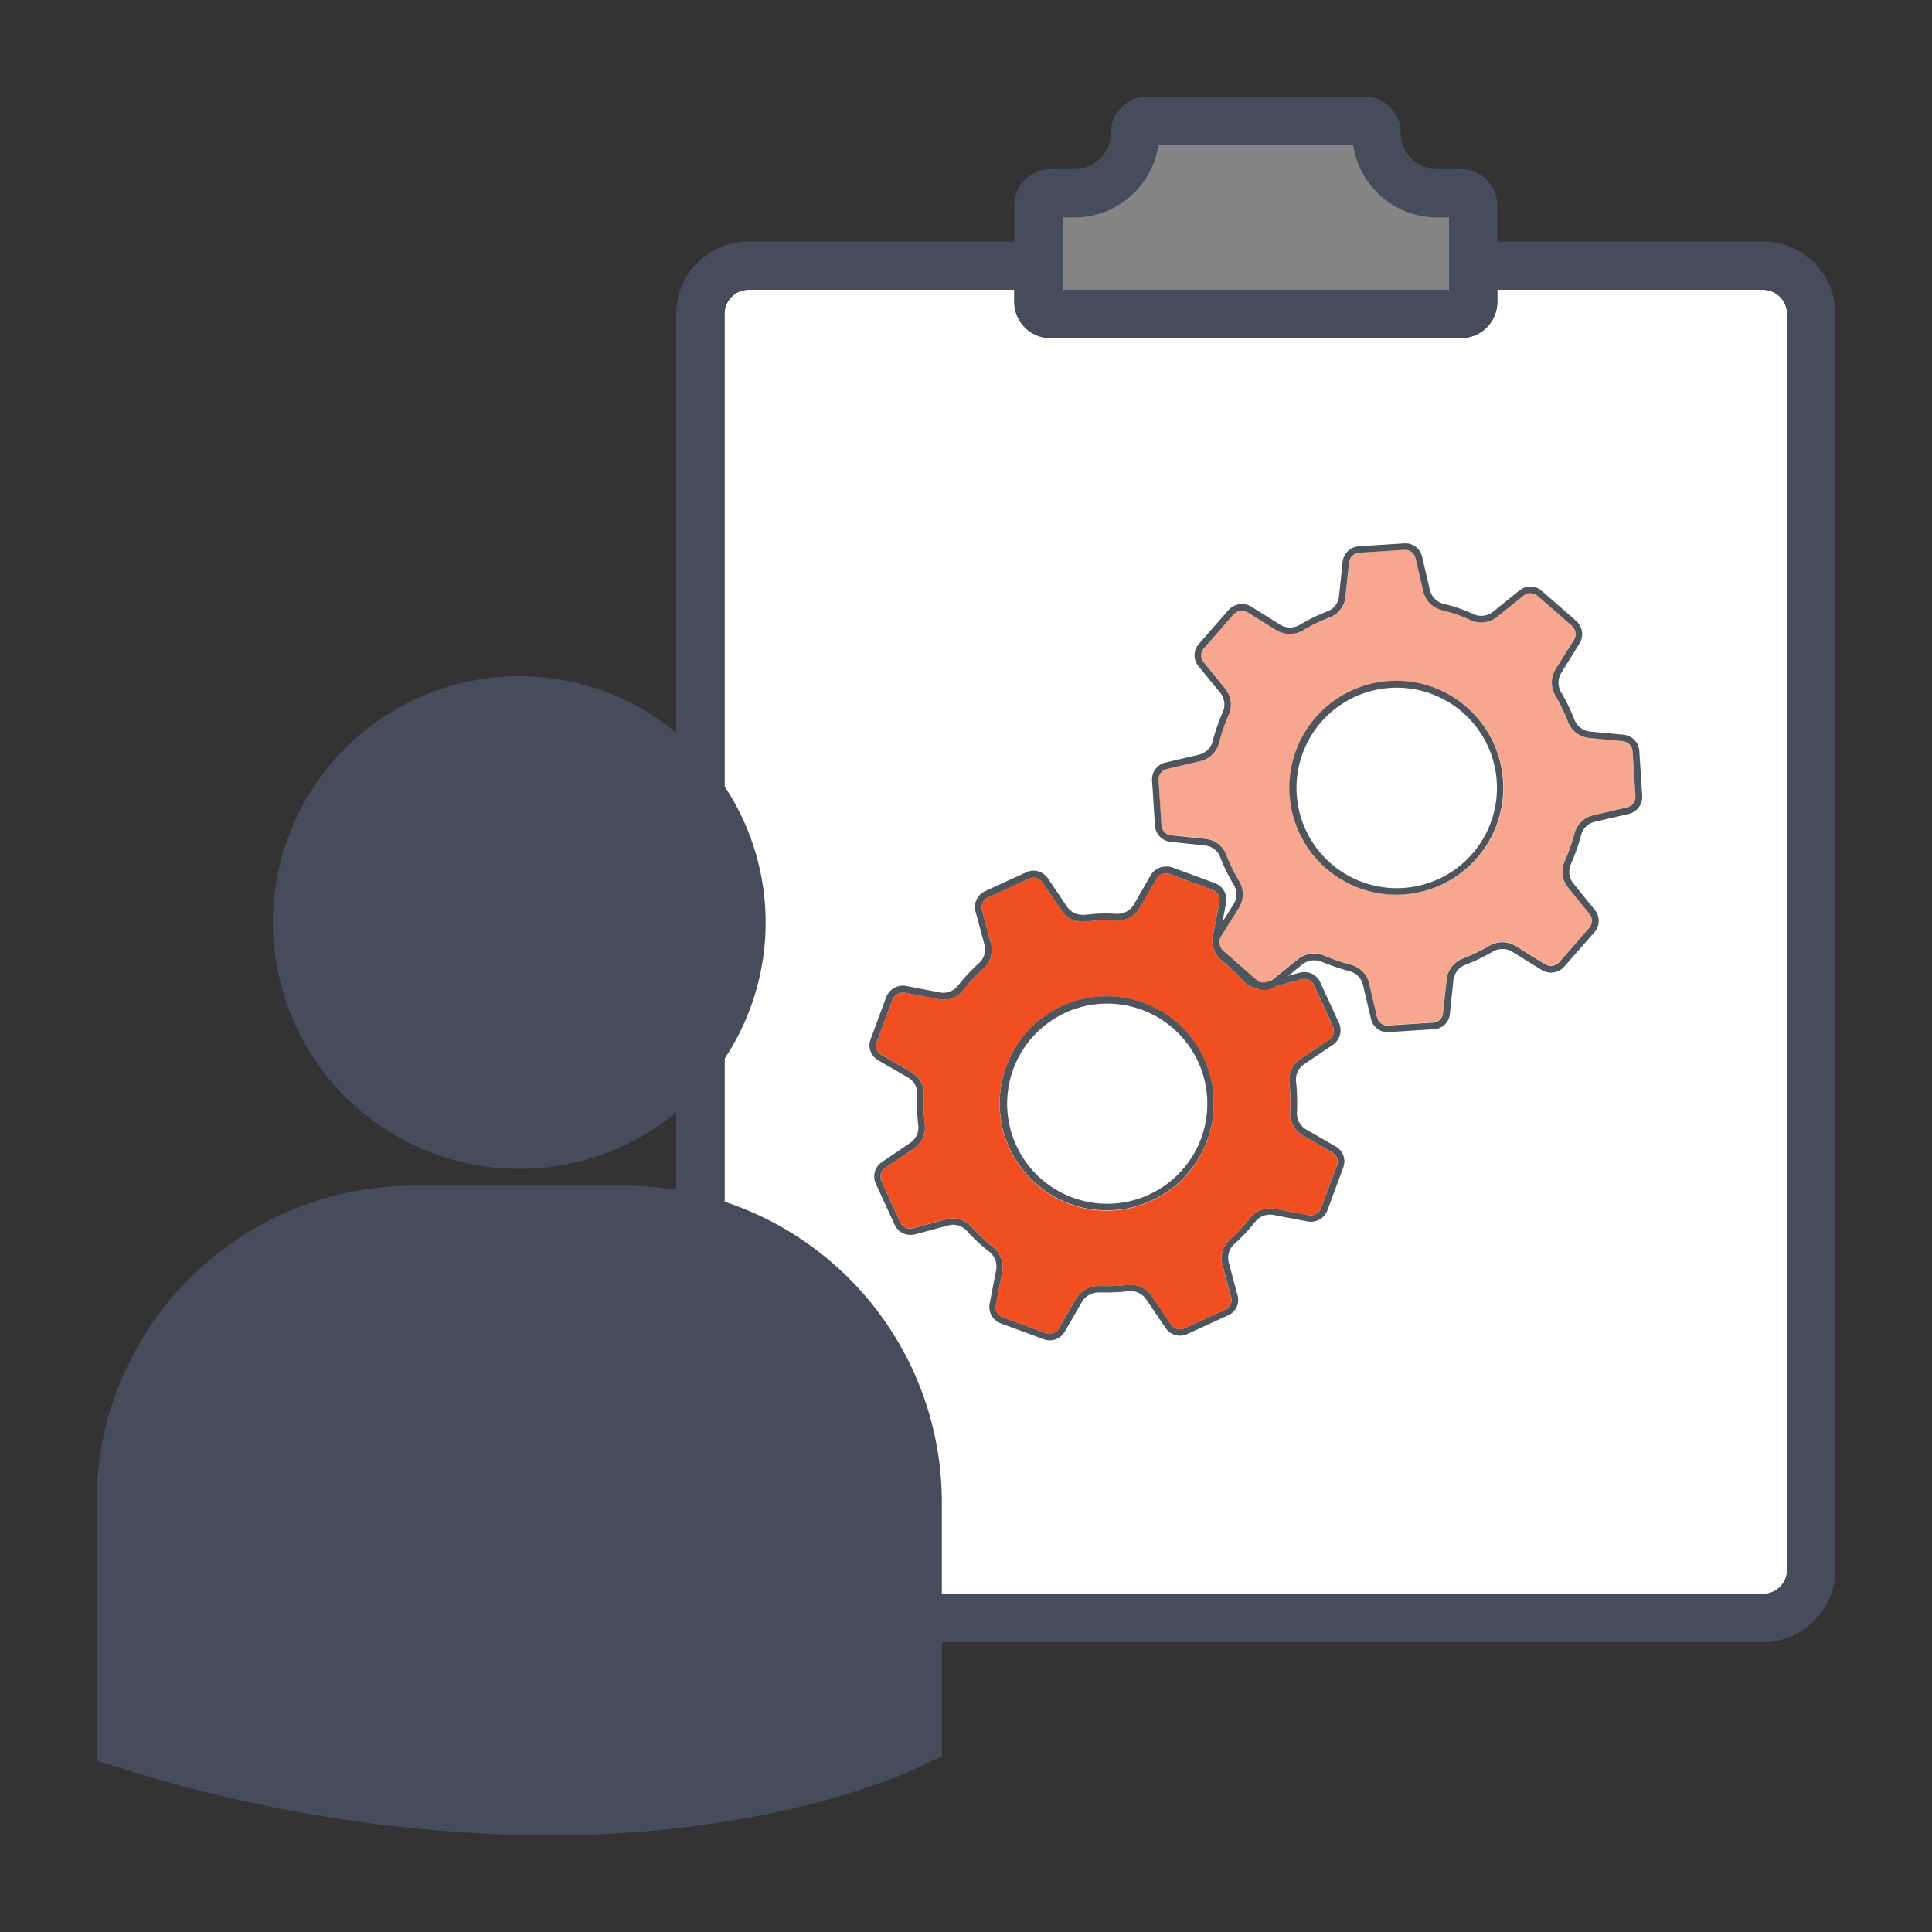 <svg xmlns="http://www.w3.org/2000/svg" viewBox="0 0 160 160"><rect x="0" y="0" width="160" height="160" fill="#333333" stroke="none"/><defs><style>.a{fill:none;}.b{fill:#fff;}.c,.e{fill:#f04f22;}.d{fill:#4e555d;}.e{opacity:0.5;}.f{fill:#474c5c;}.g{fill:#858585;}</style></defs><rect class="a" width="160" height="160"/><path class="b" d="M148,130a2,2,0,0,1-2,2H62a2,2,0,0,1-2-2V26a2,2,0,0,1,2-2H84v1a3,3,0,0,0,3,3h34a3,3,0,0,0,3-3V24h22a2,2,0,0,1,2,2Z"/><path class="c" d="M103.516,100.879a2.092,2.092,0,0,1,2.052-.765l2.814.53a.939.939,0,0,0,.159.013.927.927,0,0,0,.859-.589l.655-1.768.656-1.771a.885.885,0,0,0-.4-1.09l-2.429-1.407a2.094,2.094,0,0,1-1.04-1.927,15.964,15.964,0,0,0-.068-2.425,2.067,2.067,0,0,1,.9-1.963l2.384-1.615a.9.9,0,0,0,.319-1.112l-.778-1.695-.782-1.7a.875.875,0,0,0-.824-.519,1.007,1.007,0,0,0-.238.029l-2.68.745a2.068,2.068,0,0,1-.553.077,2.141,2.141,0,0,1-1.575-.7,15.361,15.361,0,0,0-1.748-1.655,2.112,2.112,0,0,1-.762-2.046l.539-2.817a.917.917,0,0,0-.576-1.016l-1.774-.654-1.774-.655a.888.888,0,0,0-.326-.063l.011.007a.887.887,0,0,0-.771.458L94.38,75.194a2.108,2.108,0,0,1-1.811,1.043h-.151c-.275-.027-.554-.027-.834-.027a12.819,12.819,0,0,0-1.65.109,2.146,2.146,0,0,1-.266.016,2.106,2.106,0,0,1-1.748-.918l-1.588-2.351a.891.891,0,0,0-.734-.39.866.866,0,0,0-.371.083l-1.707.78-1.7.781a.9.9,0,0,0-.491,1.06l.734,2.736a2.042,2.042,0,0,1-.636,2.1,14.348,14.348,0,0,0-1.647,1.768,2.117,2.117,0,0,1-1.656.8,2.07,2.07,0,0,1-.4-.039l-2.779-.539a.856.856,0,0,0-.159-.015.961.961,0,0,0-.874.573l-.642,1.745-.656,1.77a.885.885,0,0,0,.4,1.091l2.457,1.417a2.091,2.091,0,0,1,1.04,1.917,14.311,14.311,0,0,0,.081,2.431,2.081,2.081,0,0,1-.926,1.98l-2.355,1.6a.87.87,0,0,0-.31,1.1l.782,1.7.782,1.7a.873.873,0,0,0,.823.519,1.008,1.008,0,0,0,.239-.028l2.741-.735a2.071,2.071,0,0,1,2.1.637,14.5,14.5,0,0,0,1.77,1.644A2.1,2.1,0,0,1,83,105.313l-.539,2.773a.915.915,0,0,0,.576,1.014l1.774.654,1.774.655a.877.877,0,0,0,1.1-.4l1.42-2.455a2.162,2.162,0,0,1,1.866-1.051c.264.01.461.01.655.01a16.472,16.472,0,0,0,1.735-.091,1.753,1.753,0,0,1,.251-.015,2.1,2.1,0,0,1,1.748.916l1.616,2.381a.893.893,0,0,0,.735.39.866.866,0,0,0,.371-.083l1.706-.781,1.7-.778a.852.852,0,0,0,.468-1.007l-.726-2.707a2.088,2.088,0,0,1,.63-2.1A14.349,14.349,0,0,0,103.516,100.879Zm-3.493-6.53a8.872,8.872,0,1,1-5.385-11.315A8.9,8.9,0,0,1,100.023,94.349Z"/><path class="d" d="M96.532,72.318h0a.888.888,0,0,1,.326.063l1.774.655,1.774.654a.917.917,0,0,1,.576,1.016l-.539,2.817a2.112,2.112,0,0,0,.762,2.046,15.361,15.361,0,0,1,1.748,1.655,2.141,2.141,0,0,0,1.575.7,2.068,2.068,0,0,0,.553-.077l2.68-.745a1.007,1.007,0,0,1,.238-.029.876.876,0,0,1,.824.519l.782,1.7.778,1.695a.9.9,0,0,1-.319,1.112l-2.384,1.615a2.067,2.067,0,0,0-.9,1.963,15.964,15.964,0,0,1,.068,2.425,2.094,2.094,0,0,0,1.04,1.927l2.429,1.407a.885.885,0,0,1,.4,1.09l-.656,1.771-.655,1.768a.927.927,0,0,1-.859.589.939.939,0,0,1-.159-.013l-2.814-.53a2.092,2.092,0,0,0-2.052.765,14.349,14.349,0,0,1-1.655,1.76,2.088,2.088,0,0,0-.63,2.1l.726,2.707a.852.852,0,0,1-.468,1.007l-1.7.779-1.706.78a.867.867,0,0,1-.372.083.893.893,0,0,1-.734-.39l-1.616-2.382a2.1,2.1,0,0,0-1.748-.915,1.753,1.753,0,0,0-.251.015,16.472,16.472,0,0,1-1.735.091c-.194,0-.391,0-.655-.01a2.162,2.162,0,0,0-1.866,1.051l-1.42,2.455a.877.877,0,0,1-1.1.4l-1.774-.655-1.773-.654a.915.915,0,0,1-.577-1.014L83,105.313a2.1,2.1,0,0,0-.766-2.052,14.5,14.5,0,0,1-1.77-1.644,2.071,2.071,0,0,0-2.1-.637l-2.741.735a1.008,1.008,0,0,1-.239.028.873.873,0,0,1-.823-.519l-.782-1.7L73,97.82a.871.871,0,0,1,.31-1.1l2.355-1.6a2.083,2.083,0,0,0,.926-1.98,14.307,14.307,0,0,1-.081-2.431,2.091,2.091,0,0,0-1.04-1.917l-2.457-1.417a.885.885,0,0,1-.4-1.091l.656-1.77.642-1.745a.961.961,0,0,1,.874-.573.848.848,0,0,1,.159.015l2.779.539a2.07,2.07,0,0,0,.4.039,2.117,2.117,0,0,0,1.656-.8,14.348,14.348,0,0,1,1.647-1.768,2.042,2.042,0,0,0,.636-2.1l-.734-2.736a.9.9,0,0,1,.491-1.06l1.7-.781,1.707-.78a.866.866,0,0,1,.371-.083.891.891,0,0,1,.734.39l1.588,2.351a2.106,2.106,0,0,0,1.748.918,2.146,2.146,0,0,0,.266-.016,12.819,12.819,0,0,1,1.65-.109c.28,0,.559,0,.834.027h.151a2.108,2.108,0,0,0,1.811-1.043l1.392-2.411a.887.887,0,0,1,.771-.458M91.66,100.236a8.866,8.866,0,1,0-2.973-.513,8.9,8.9,0,0,0,2.973.513m4.872-28.47a1.436,1.436,0,0,0-1.245.733L93.9,74.909a1.557,1.557,0,0,1-1.337.769h-.109c-.3-.019-.585-.028-.874-.028a12.854,12.854,0,0,0-1.721.113,1.586,1.586,0,0,1-.195,0,1.562,1.562,0,0,1-1.3-.678l-1.589-2.35a1.441,1.441,0,0,0-1.186-.631,1.413,1.413,0,0,0-.6.136l-1.7.778-1.7.779a1.447,1.447,0,0,0-.8,1.685l.738,2.75a1.506,1.506,0,0,1-.469,1.544,15.185,15.185,0,0,0-1.717,1.842,1.572,1.572,0,0,1-1.226.6,1.527,1.527,0,0,1-.293-.031l-2.781-.538a1.465,1.465,0,0,0-.264-.024,1.5,1.5,0,0,0-1.368.9l-.655,1.771-.656,1.773a1.421,1.421,0,0,0,.638,1.744l2.456,1.418a1.525,1.525,0,0,1,.767,1.417,15.062,15.062,0,0,0,.085,2.521,1.544,1.544,0,0,1-.656,1.474l-2.357,1.6a1.426,1.426,0,0,0-.5,1.786l.78,1.7.78,1.7a1.434,1.434,0,0,0,1.322.837,1.7,1.7,0,0,0,.369-.043l2.753-.737a1.513,1.513,0,0,1,1.546.466,14.908,14.908,0,0,0,1.847,1.714,1.56,1.56,0,0,1,.568,1.527l-.54,2.775a1.46,1.46,0,0,0,.922,1.629l1.774.655,1.774.654a1.425,1.425,0,0,0,1.761-.637l1.42-2.453A1.6,1.6,0,0,1,91,107.035h.647a16.772,16.772,0,0,0,1.793-.1c.064-.007.129-.01.193-.011a1.546,1.546,0,0,1,1.284.679l1.617,2.379a1.433,1.433,0,0,0,1.789.5l1.7-.781,1.7-.778a1.386,1.386,0,0,0,.767-1.644l-.723-2.707a1.527,1.527,0,0,1,.467-1.557,15,15,0,0,0,1.717-1.829,1.572,1.572,0,0,1,1.222-.595,1.489,1.489,0,0,1,.3.03l2.825.537a1.435,1.435,0,0,0,.262.024,1.466,1.466,0,0,0,1.369-.945l.656-1.77.655-1.771a1.421,1.421,0,0,0-.638-1.757l-2.427-1.4a1.555,1.555,0,0,1-.767-1.43,16.41,16.41,0,0,0-.072-2.508A1.525,1.525,0,0,1,108,88.14l2.383-1.615a1.447,1.447,0,0,0,.511-1.786l-.779-1.7-.78-1.7a1.433,1.433,0,0,0-1.311-.837,1.52,1.52,0,0,0-.369.043l-2.7.753a1.642,1.642,0,0,1-.407.054,1.581,1.581,0,0,1-1.168-.523,16.277,16.277,0,0,0-1.818-1.714A1.551,1.551,0,0,1,101,77.589l.54-2.82a1.461,1.461,0,0,0-.922-1.629l-1.774-.654-1.774-.654A1.451,1.451,0,0,0,96.532,71.766ZM91.66,99.691a8.289,8.289,0,1,1,7.85-5.523A8.294,8.294,0,0,1,91.66,99.691Z"/><path class="e" d="M131.609,76.845a.884.884,0,0,0,.022-1.164L129.866,73.5a2.1,2.1,0,0,1-.28-2.181,16.022,16.022,0,0,0,.806-2.289,2.076,2.076,0,0,1,1.549-1.514l2.805-.654a.9.9,0,0,0,.695-.924l-.118-1.86-.12-1.867a.885.885,0,0,0-.583-.781,1,1,0,0,0-.234-.056l-2.77-.26a2.111,2.111,0,0,1-1.761-1.345,15.277,15.277,0,0,0-1.047-2.181,2.117,2.117,0,0,1,.022-2.18l1.514-2.438a.918.918,0,0,0-.172-1.154l-1.425-1.243-1.422-1.241a.943.943,0,0,0-.282-.174.887.887,0,0,0-.885.153l-2.165,1.744a2.107,2.107,0,0,1-2.062.327,1.43,1.43,0,0,1-.14-.059c-.251-.115-.509-.218-.769-.322a12.47,12.47,0,0,0-1.582-.489,2.24,2.24,0,0,1-.253-.078,2.105,2.105,0,0,1-1.311-1.483l-.635-2.741a.893.893,0,0,0-.547-.626.842.842,0,0,0-.375-.054l-1.875.119-1.868.118a.913.913,0,0,0-.841.816l-.293,2.819a2.045,2.045,0,0,1-1.347,1.729,14.468,14.468,0,0,0-2.172,1.065,2.127,2.127,0,0,1-1.844.163,2,2,0,0,1-.358-.181l-2.4-1.494a.771.771,0,0,0-.145-.069.961.961,0,0,0-1.015.218l-1.224,1.4-1.243,1.419a.884.884,0,0,0-.024,1.165l1.789,2.2a2.085,2.085,0,0,1,.282,2.159,14.6,14.6,0,0,0-.793,2.3,2.089,2.089,0,0,1-1.558,1.527l-2.772.654a.885.885,0,0,0-.684.922l.121,1.869.12,1.867a.871.871,0,0,0,.583.78.942.942,0,0,0,.234.057l2.822.294a2.058,2.058,0,0,1,1.733,1.344,14.514,14.514,0,0,0,1.066,2.167,2.1,2.1,0,0,1-.02,2.181l-1.5,2.4a.916.916,0,0,0,.174,1.152l1.423,1.243,1.424,1.24a.914.914,0,0,0,.282.175.886.886,0,0,0,.874-.153l2.206-1.783a2.154,2.154,0,0,1,2.117-.317c.238.1.419.173.6.24a15.934,15.934,0,0,0,1.654.534,2.274,2.274,0,0,1,.238.077,2.081,2.081,0,0,1,1.293,1.476l.655,2.8a.9.9,0,0,0,.547.626.842.842,0,0,0,.375.054l1.875-.12,1.87-.117a.849.849,0,0,0,.8-.774l.3-2.787a2.079,2.079,0,0,1,1.341-1.745,14.738,14.738,0,0,0,2.185-1.053,2.118,2.118,0,0,1,1.829-.161,2.027,2.027,0,0,1,.362.178l2.443,1.512a.952.952,0,0,0,.144.069.921.921,0,0,0,1.011-.244l1.246-1.419ZM122.4,70.99a8.839,8.839,0,1,1,1.54-2.591A8.889,8.889,0,0,1,122.4,70.99Z"/><path class="d" d="M127.052,49.171h0a.926.926,0,0,1,.282.175l1.422,1.24,1.424,1.243a.917.917,0,0,1,.173,1.154l-1.523,2.429a2.118,2.118,0,0,0-.022,2.181,15.317,15.317,0,0,1,1.047,2.18,2.117,2.117,0,0,0,1.761,1.346l2.77.257a1,1,0,0,1,.234.059.883.883,0,0,1,.583.78l.12,1.867.118,1.86a.9.9,0,0,1-.695.925l-2.805.654a2.074,2.074,0,0,0-1.549,1.513,16.034,16.034,0,0,1-.806,2.29,2.094,2.094,0,0,0,.28,2.18l1.765,2.181a.884.884,0,0,1-.022,1.164l-1.243,1.42-1.245,1.42a.926.926,0,0,1-1.012.244,1.064,1.064,0,0,1-.144-.07l-2.442-1.516a2.069,2.069,0,0,0-.363-.178,2.118,2.118,0,0,0-1.829.161,14.727,14.727,0,0,1-2.184,1.053,2.08,2.08,0,0,0-1.342,1.745l-.3,2.786a.849.849,0,0,1-.8.775l-1.87.117-1.874.12a.844.844,0,0,1-.376-.054.9.9,0,0,1-.546-.626l-.656-2.8A2.081,2.081,0,0,0,112.1,79.97a2.2,2.2,0,0,0-.238-.077,15.934,15.934,0,0,1-1.654-.534c-.181-.067-.363-.142-.6-.24a2.154,2.154,0,0,0-2.117.317l-2.208,1.783a.876.876,0,0,1-.874.153.926.926,0,0,1-.282-.175l-1.424-1.24-1.423-1.243a.918.918,0,0,1-.174-1.152l1.5-2.4a2.1,2.1,0,0,0,.02-2.181,14.325,14.325,0,0,1-1.066-2.167,2.057,2.057,0,0,0-1.733-1.344L97,69.178a.927.927,0,0,1-.232-.057.871.871,0,0,1-.583-.78l-.12-1.867-.121-1.869a.886.886,0,0,1,.684-.922l2.773-.654a2.09,2.09,0,0,0,1.557-1.527,14.6,14.6,0,0,1,.793-2.3,2.085,2.085,0,0,0-.282-2.159l-1.789-2.2a.886.886,0,0,1,.024-1.165l1.243-1.419,1.224-1.4a.962.962,0,0,1,1.016-.218.793.793,0,0,1,.144.069l2.4,1.494a1.986,1.986,0,0,0,.345.157,2.126,2.126,0,0,0,1.833-.159,14.368,14.368,0,0,1,2.172-1.064,2.05,2.05,0,0,0,1.348-1.729l.292-2.82a.912.912,0,0,1,.841-.815l1.868-.118,1.875-.12a.842.842,0,0,1,.375.054.9.9,0,0,1,.547.626l.646,2.759a2.1,2.1,0,0,0,1.311,1.482,2.057,2.057,0,0,0,.253.079,12.629,12.629,0,0,1,1.582.488c.26.1.518.208.769.323l.138.059a2.108,2.108,0,0,0,2.064-.327l2.165-1.745a.886.886,0,0,1,.885-.152M112.482,73.511a8.857,8.857,0,1,0-2.6-1.544,8.914,8.914,0,0,0,2.6,1.544m14.756-24.837a1.432,1.432,0,0,0-1.427.24l-2.161,1.744a1.563,1.563,0,0,1-1.529.242l-.1-.043c-.266-.122-.535-.236-.806-.338a12.834,12.834,0,0,0-1.649-.511,1.31,1.31,0,0,1-.184-.058,1.569,1.569,0,0,1-.97-1.091l-.64-2.765A1.426,1.426,0,0,0,116.275,45l-1.868.12-1.87.12a1.452,1.452,0,0,0-1.348,1.291l-.295,2.835a1.506,1.506,0,0,1-.992,1.273,15.389,15.389,0,0,0-2.263,1.108,1.561,1.561,0,0,1-1.621-.013l-2.4-1.5a1.334,1.334,0,0,0-.236-.118,1.513,1.513,0,0,0-1.6.355l-1.243,1.42-1.245,1.422a1.423,1.423,0,0,0-.033,1.869l1.787,2.185a1.535,1.535,0,0,1,.219,1.6,14.993,14.993,0,0,0-.826,2.383A1.549,1.549,0,0,1,99.285,62.5l-2.775.654a1.426,1.426,0,0,0-1.1,1.489l.118,1.867.12,1.866a1.427,1.427,0,0,0,.933,1.254,1.542,1.542,0,0,0,.36.089l2.841.3a1.5,1.5,0,0,1,1.278.988,14.859,14.859,0,0,0,1.107,2.259,1.553,1.553,0,0,1-.013,1.62l-1.5,2.4a1.465,1.465,0,0,0,.278,1.851l1.424,1.243,1.422,1.241a1.427,1.427,0,0,0,1.873.032l2.2-1.781a1.6,1.6,0,0,1,1.58-.231l.039.015c.186.079.373.155.561.218a17.627,17.627,0,0,0,1.709.552,1.489,1.489,0,0,1,.183.057,1.542,1.542,0,0,1,.957,1.09l.656,2.8a1.41,1.41,0,0,0,1.483,1.1l1.87-.12,1.87-.12a1.388,1.388,0,0,0,1.311-1.26l.293-2.787a1.544,1.544,0,0,1,1-1.287,15.053,15.053,0,0,0,2.259-1.09,1.581,1.581,0,0,1,1.354-.12,1.661,1.661,0,0,1,.267.133l2.444,1.511a1.466,1.466,0,0,0,1.855-.277l1.245-1.419,1.243-1.422a1.422,1.422,0,0,0,.035-1.869L130.3,73.16a1.552,1.552,0,0,1-.2-1.609,16.037,16.037,0,0,0,.832-2.369,1.529,1.529,0,0,1,1.15-1.123l2.805-.654A1.447,1.447,0,0,0,136,65.922l-.12-1.866-.12-1.867a1.423,1.423,0,0,0-.933-1.254,1.526,1.526,0,0,0-.358-.089l-2.788-.262a1.616,1.616,0,0,1-.4-.093,1.582,1.582,0,0,1-.9-.908,15.971,15.971,0,0,0-1.093-2.248,1.562,1.562,0,0,1,.013-1.618l1.514-2.44a1.459,1.459,0,0,0-.277-1.851l-1.422-1.243-1.425-1.241a1.385,1.385,0,0,0-.437-.272ZM112.677,72.992a8.3,8.3,0,1,1,9.309-2.355A8.282,8.282,0,0,1,112.677,72.992Z"/><path class="f" d="M146,20H124V17a3,3,0,0,0-3-3h-2a3,3,0,0,1-3-3,3,3,0,0,0-3-3H95a3,3,0,0,0-3,3,3,3,0,0,1-3,3H87a3,3,0,0,0-3,3v3H62a6.006,6.006,0,0,0-6,6V130a6.006,6.006,0,0,0,6,6h84a6.006,6.006,0,0,0,6-6V26A6.006,6.006,0,0,0,146,20ZM88,18h1a7.012,7.012,0,0,0,6.929-6h16.142A7.012,7.012,0,0,0,119,18h1v6H88Zm60,112a2,2,0,0,1-2,2H62a2,2,0,0,1-2-2V26a2,2,0,0,1,2-2H84v1a3,3,0,0,0,3,3h34a3,3,0,0,0,3-3V24h22a2,2,0,0,1,2,2Z"/><path class="g" d="M88,18h1a7.012,7.012,0,0,0,6.929-6h16.142A7.012,7.012,0,0,0,119,18h1v6H88Z"/><path class="f" d="M78,124.312v21.176h-.149l-1.369.691c-.691.348-11.888,5.821-31.213,5.821a120.539,120.539,0,0,1-35.751-5.725l-1.466-.457L8,145.488V124.317A26.239,26.239,0,0,1,34.291,98.194H51.713v0A26.235,26.235,0,0,1,78,124.312ZM43.007,56a20.4,20.4,0,1,1,0,40.8v0a20.4,20.4,0,1,1,0-40.8Z"/></svg>